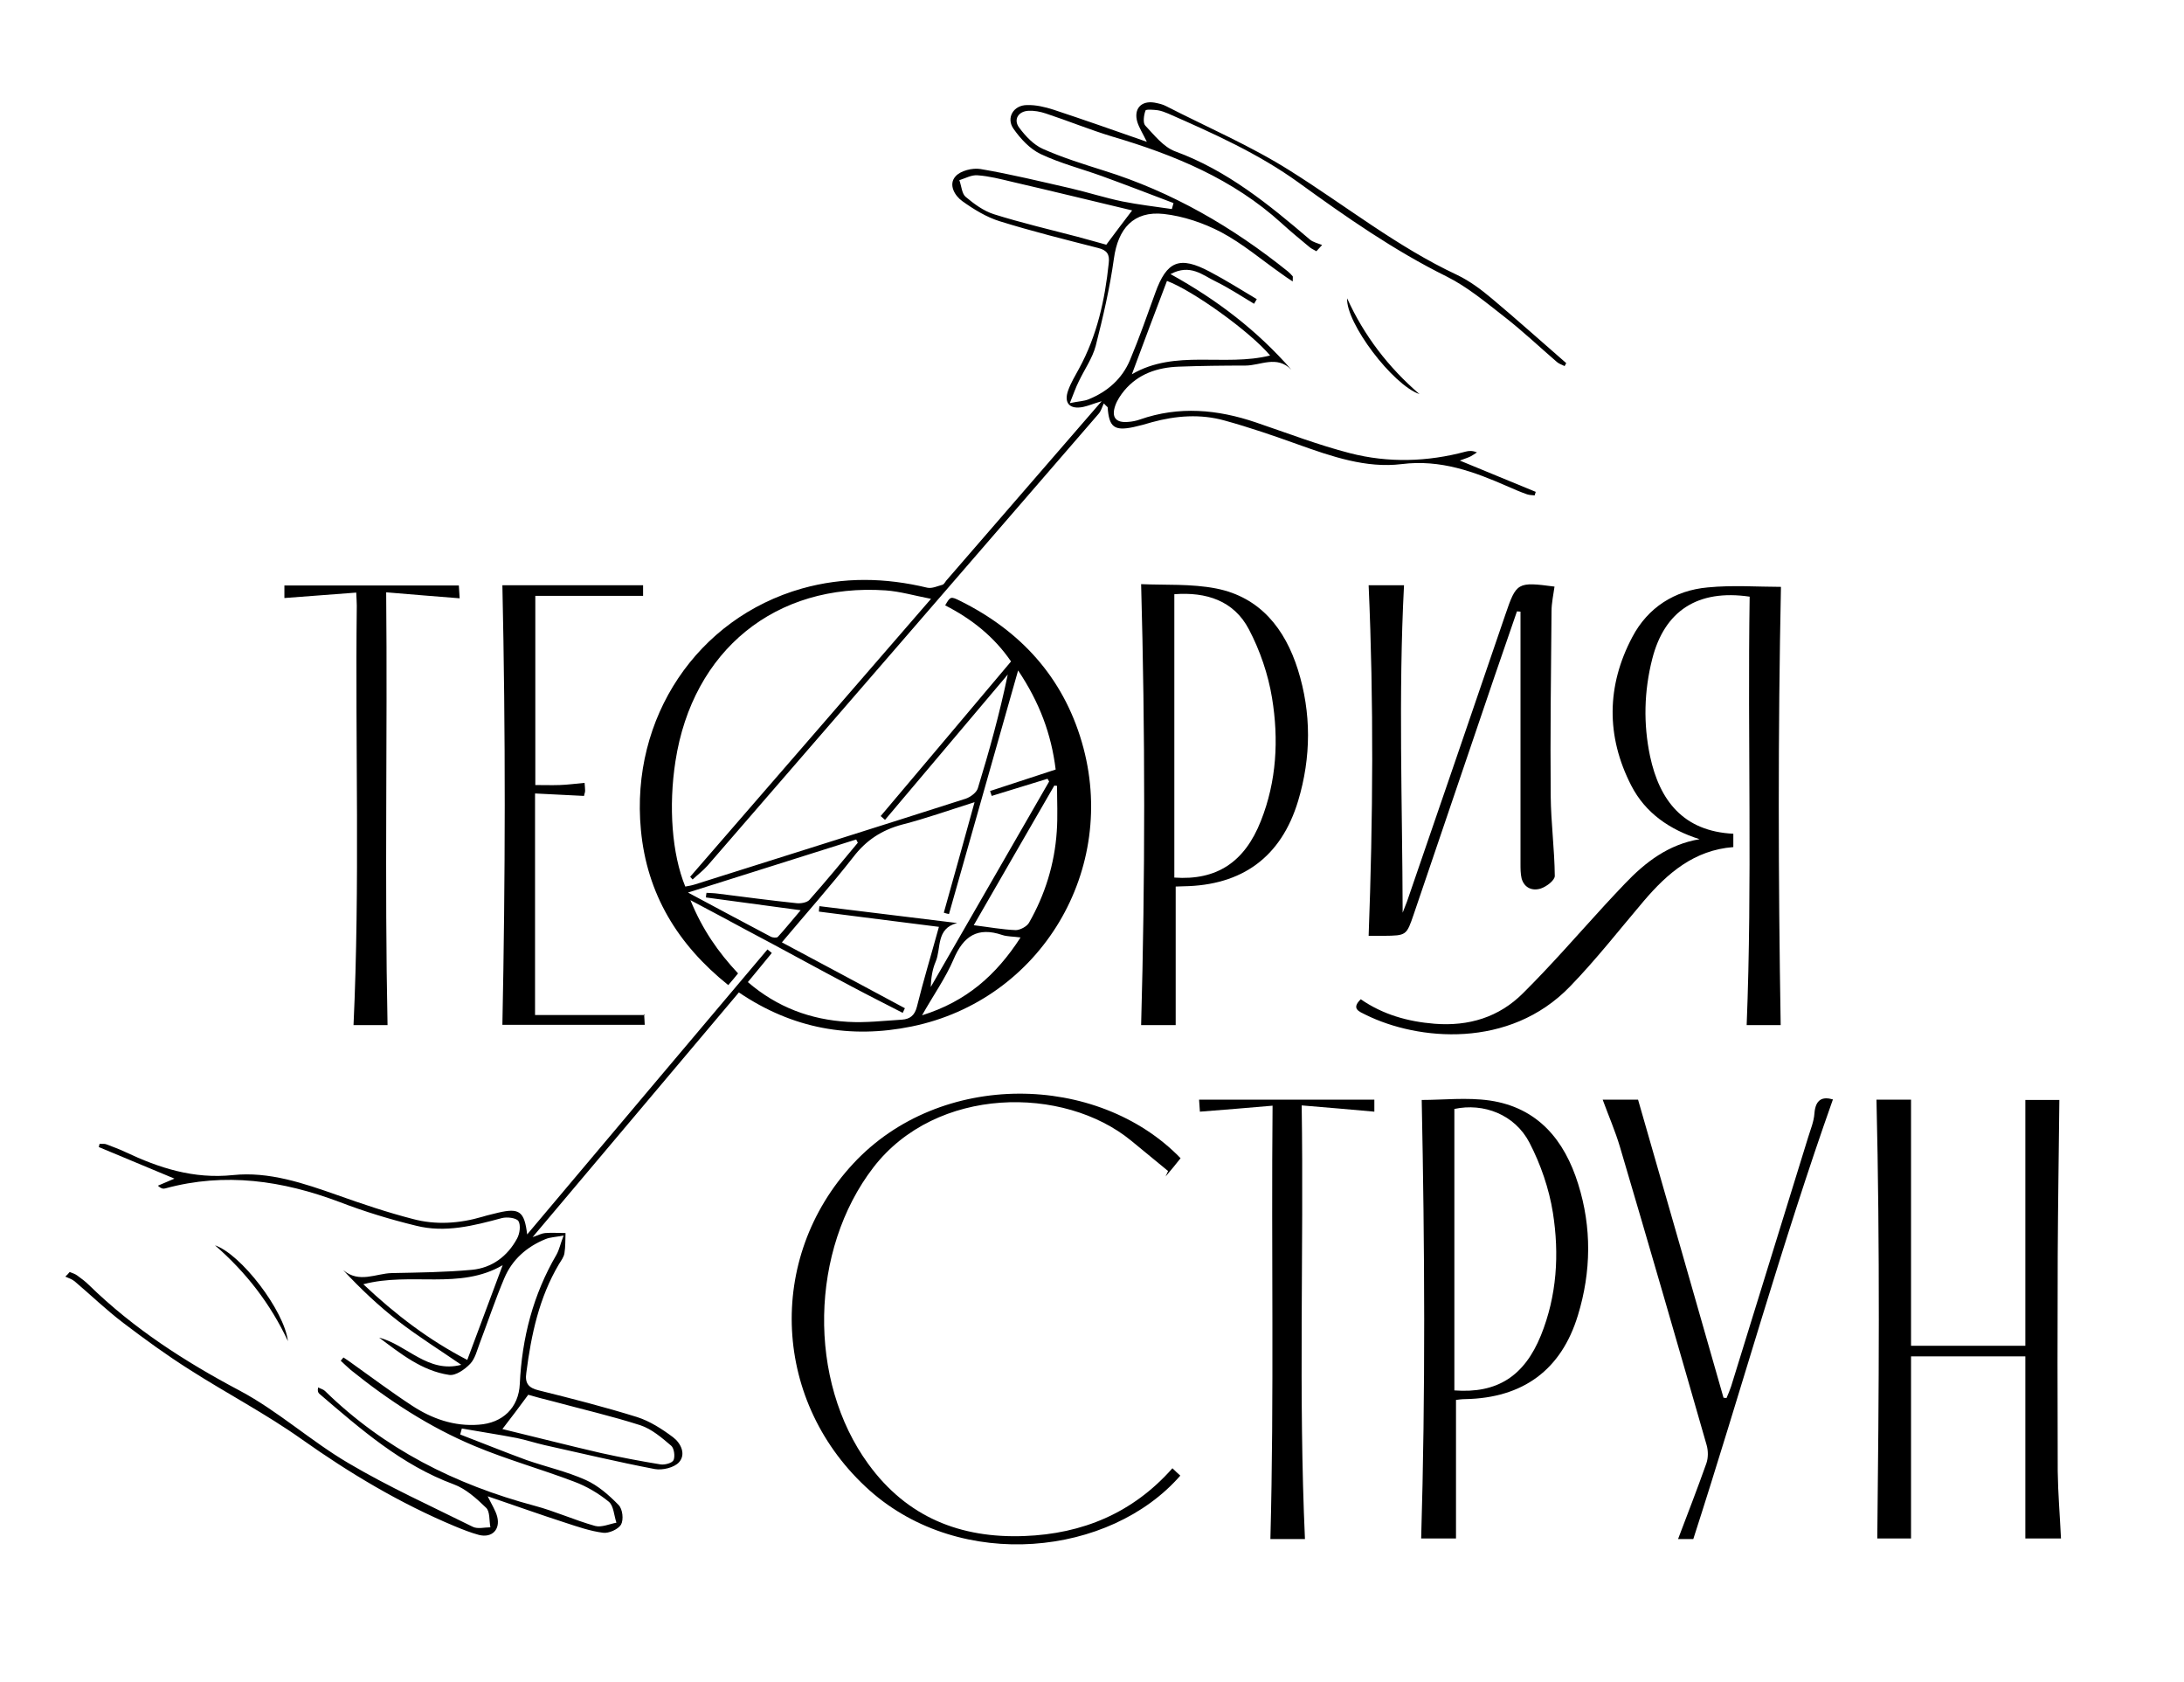 <?xml version="1.0" encoding="UTF-8"?> <!-- Generator: Adobe Illustrator 23.0.2, SVG Export Plug-In . SVG Version: 6.00 Build 0) --> <svg xmlns="http://www.w3.org/2000/svg" xmlns:xlink="http://www.w3.org/1999/xlink" id="Слой_1" x="0px" y="0px" viewBox="0 0 802.5 617.9" style="enable-background:new 0 0 802.5 617.9;" xml:space="preserve"> <g> <path d="M335,377.1c47.5-9.7,76.2-57.8,62.5-104.5c-7-23.9-22.5-40.8-44.6-51.8c-3.6-1.8-3.7-1.7-5.6,1.6 c9.6,4.9,17.9,11.4,24.2,20.6c-16.1,19.1-32,38-47.9,56.8c0.5,0.5,1.1,0.9,1.6,1.4c15-17.8,30.1-35.6,45.1-53.4 c-3,14.4-6.8,28.1-11,41.8c-0.5,1.6-2.7,3.2-4.4,3.8c-33.1,10.6-66.3,21-99.5,31.5c-1.2,0.4-2.5,0.6-3.6,0.8 c-4.9-12-6.2-29.4-3.6-46.1c6.3-40.7,36.8-65.5,77.3-62.7c5.3,0.4,10.4,1.9,16.6,3.1c-30.1,34.8-59.3,68.4-88.5,102.1 c0.3,0.3,0.6,0.7,0.9,1c1.8-1.7,3.8-3.2,5.5-5.1C308,262.6,355.9,207.3,403.7,152c0.9-1,1.3-2.6,1.9-3.8c0.5,0.5,0.9,1,1.4,1.4 c0.5,7.3,2.4,8.8,9.5,7.3c2.3-0.5,4.5-1.1,6.8-1.8c8.8-2.4,17.8-3.1,26.7-0.6c9.1,2.5,18.1,5.6,27,8.8c12.3,4.4,25,8.8,38,7.2 c14.4-1.8,26.7,2.8,39.2,8.3c2.3,1,4.6,2,6.9,2.8c0.9,0.3,1.9,0.3,2.8,0.4c0.1-0.4,0.3-0.9,0.4-1.3c-9.1-3.7-18.1-7.5-27.9-11.5 c1.8-0.7,2.9-1,3.9-1.5c0.8-0.4,1.6-1,2.4-1.5c-1.7-0.7-2.9-0.6-4.1-0.3c-14.1,3.8-28.5,4.2-42.5,0.6c-11.7-3-23.1-7.4-34.6-11.3 c-14.1-4.8-28.3-6.1-42.6-1.1c-1.4,0.5-2.9,0.8-4.4,0.9c-4.5,0.4-6.2-1.7-4.7-6c0.7-2,2-3.9,3.3-5.5c5.2-6.2,12.2-8.5,20-8.8 c8.2-0.3,16.3-0.4,24.5-0.4c5.6,0,11.5-3.9,16.9,1.5c-12.5-14.3-27.2-25.6-44.4-35.1c7.3-3.9,11.8,0.4,16.6,2.7 c4.9,2.4,9.4,5.4,14.1,8.2c0.3-0.6,0.7-1.1,1-1.7c-5.7-3.4-11.4-7-17.3-10.1c-11.1-5.9-15.8-3.9-20,7.8c-3,8.3-5.9,16.6-9.3,24.7 c-2.9,6.9-8.3,11.6-15.2,14.4c-1.7,0.7-3.6,0.7-6.9,1.4c1.4-3.5,2.2-5.8,3.3-8c2.1-4.4,5-8.5,6.2-13c2.7-10.6,5.2-21.3,6.7-32.1 c1.5-11,7.2-17.6,18.3-16.4c7.2,0.8,14.6,3.3,21.1,6.7c7.9,4.2,14.8,10.1,22.2,15.3c1.2,0.9,2.4,1.7,4.1,2.8c0-1.3,0.1-1.7,0-1.9 c-0.5-0.6-1.1-1.2-1.8-1.8c-20.3-16.3-42.5-29.2-67.5-37c-7.6-2.4-15.3-4.8-22.5-8c-3.4-1.5-6.4-4.7-8.7-7.8 c-2.2-2.9-0.4-6,3.4-6.2c2.1-0.1,4.3,0.3,6.4,1c8.2,2.7,16.2,6,24.5,8.5c22.7,6.7,44.3,15.6,62.1,31.8c3.3,3,6.8,5.9,10.3,8.8 c0.7,0.6,1.7,1,2.5,1.5c0.7-0.8,1.4-1.5,2.1-2.3c-1.5-0.6-3.3-1-4.5-2c-15.1-12.9-30.4-25.4-49.5-32.4c-4.3-1.6-7.7-6-11-9.5 c-0.9-1-0.5-3.8,0.1-5.5c0.2-0.5,2.9-0.3,4.5-0.1c1.3,0.2,2.6,0.7,3.8,1.2c16.6,7.3,33.2,14.7,48,25.4c17.4,12.6,35,24.9,54.4,34.5 c7.6,3.8,14.4,9.5,21.2,14.8c6.7,5.2,12.9,11.1,19.3,16.6c0.8,0.7,1.9,1,2.8,1.5c0.2-0.4,0.4-0.7,0.6-1.1 c-9.1-7.9-18.1-16-27.3-23.7c-3.9-3.3-8.2-6.5-12.8-8.7c-22-10.3-41-25.5-61.4-38.3c-14.4-9.1-30.3-15.9-45.5-23.7 c-1.3-0.7-2.8-1-4.3-1.3c-4.9-0.8-7.7,2.3-6.3,7.1c0.7,2.2,2,4.2,3.5,7.3c-12-4.2-23.1-8.1-34.3-11.8c-3.1-1-6.5-1.8-9.7-1.7 c-5,0-7.8,4.7-5,8.7c2.6,3.7,6,7.4,10,9.3c7.2,3.4,15,5.4,22.5,8.1c8.8,3.2,17.6,6.6,26.3,9.9c-0.2,0.7-0.4,1.5-0.6,2.2 c-6.1-0.9-12.2-1.6-18.2-2.8c-6.3-1.3-12.5-3.3-18.9-4.8c-11-2.5-22-5.2-33.2-7.1c-2.9-0.5-7.4,0.6-9.2,2.7c-2.7,3-0.3,7.1,2.5,9.1 c4.2,3,8.9,5.9,13.8,7.4c11.9,3.7,24,6.7,36.1,9.8c3.3,0.8,4.3,2.4,3.9,5.6c-1.4,13.5-4.3,26.6-10.9,38.7c-1.4,2.6-3,5.2-4,8 c-1.7,4.7,0.6,7.1,5.5,6.1c1.9-0.4,3.7-1.2,6.8-2.1c-19.6,22.6-38.4,44.3-57.1,65.9c-0.4,0.5-0.8,1.3-1.3,1.5 c-1.9,0.5-3.9,1.5-5.7,1.1c-15.4-3.7-30.7-4-46,0.3c-38.5,10.9-63.1,47.5-59.2,88.7c2.2,23.5,13.5,42.1,32.1,57 c1.3-1.5,2.4-2.8,3.6-4.3c-7.3-7.8-13.1-16.1-17.5-26.9c7.7,4.1,14.2,7.5,20.6,11c6.5,3.4,12.9,6.9,19.4,10.4 c6.5,3.5,12.9,7,19.4,10.4c6.2,3.3,12.4,6.4,18.6,9.6c0.3-0.6,0.5-1.1,0.8-1.7c-14.9-8-29.8-16-45.2-24.2 c8.9-10.6,17.9-20.7,26.2-31.3c4.8-6.3,10.6-10,18.1-12c8.6-2.2,17-5.2,26.5-8.2c-3.9,14.2-7.6,27.4-11.3,40.6 c0.6,0.2,1.3,0.4,1.9,0.5c8.4-29.5,16.7-59,25.4-89.5c7.9,11.8,12.2,23.4,13.8,36.4c-8.3,2.7-16.2,5.3-24.1,7.9 c0.2,0.6,0.4,1.2,0.6,1.8c6.8-2.1,13.6-4.2,20.5-6.3c0.2,0.3,0.4,0.7,0.6,1c-14.5,25.2-29,50.3-43.5,75.5c0.1-3.3,0.6-6.5,1.8-9.3 c2.1-4.8,0-12.2,7.9-14.2c-16.9-2.1-33.7-4.1-50.6-6.2c-0.1,0.7-0.2,1.3-0.2,2c14.6,1.9,29.2,3.7,44.1,5.6 c-2.8,10.2-5.7,19.7-8.1,29.4c-0.8,3.1-2.5,4.5-5.5,4.7c-6.6,0.4-13.3,1.2-19.9,0.8c-13.6-0.8-25.9-5.3-36.7-14.6 c3.1-3.7,5.9-7.2,8.8-10.7c-0.5-0.4-1.1-0.9-1.6-1.3c-29.3,34.7-58.6,69.4-88.3,104.7c-1-8.5-2.9-9.8-10.6-8 c-1.9,0.5-3.9,0.9-5.8,1.5c-8.5,2.5-17.2,3.1-25.7,0.8c-9.3-2.4-18.5-5.5-27.5-8.7c-12.5-4.4-25.3-8.8-38.5-7.4 c-14.5,1.5-27.1-2.6-39.6-8.5c-2.3-1.1-4.6-1.9-6.9-2.8c-0.7-0.3-1.6-0.1-2.5-0.2c-0.1,0.4-0.2,0.8-0.3,1.2 c9.1,3.8,18.2,7.6,27.8,11.6c-2.6,1.1-4.3,1.8-6.1,2.6c1.2,1.1,2,1.2,2.7,1c22-6,43.1-2.9,64.1,5c9.1,3.5,18.6,6.4,28.1,8.7 c10.7,2.7,21.1,0,31.5-2.8c1.9-0.5,5.3-0.1,6.1,1.1c0.9,1.5,0.5,4.6-0.5,6.4c-3.5,6.5-9.2,10.8-16.6,11.5c-9.8,0.9-19.6,1-29.4,1.2 c-5.8,0.1-12,3.9-17.9-1.1c6.4,6.9,13.1,13.2,20.3,18.8c7.4,5.7,15.4,10.7,23.1,16c-12.3,3.2-19.9-7.3-30.2-10 c7.9,5.9,15.7,12.2,25.7,13.7c2.4,0.4,5.8-2,7.8-4.1c1.8-1.9,2.5-5,3.5-7.6c3-7.9,5.7-16,9-23.8c2.9-6.9,8.3-11.6,15.2-14.4 c1.7-0.7,3.6-0.7,6.6-1.3c-1.2,3.1-1.6,5.2-2.6,7c-8.6,14.7-12.7,30.6-13.5,47.5c-0.4,8.8-6.3,14.4-15.1,15c-9,0.7-17.2-2.2-24.5-7 c-7.5-4.9-14.7-10.3-22-15.5c-1.1-0.8-2.1-1.5-3.2-2.2c-0.3,0.4-0.7,0.8-1,1.2c1.2,1.1,2.4,2.3,3.7,3.4 c13.9,11.2,28.9,21,45.4,27.9c11.9,5,24.5,8.5,36.6,13.1c4.6,1.7,9,4.3,12.8,7.4c1.8,1.5,1.9,5,2.8,7.7c-2.6,0.5-5.5,1.8-7.8,1.2 c-7.5-2.1-14.7-5.4-22.2-7.4c-29.2-7.8-55.3-20.9-77.1-42.2c-0.6-0.6-1.6-0.8-2.5-1.3c-0.3,1.3,0,1.9,0.4,2.3 c15.2,13,30.2,26.2,49.4,33.3c4.4,1.6,8.4,5.2,11.9,8.6c1.5,1.4,1.1,4.7,1.6,7.2c-2.2,0-4.7,0.7-6.5-0.2 c-15.3-7.6-31-14.7-45.7-23.4c-13.8-8.1-25.8-19.1-39.9-26.6c-20.2-10.7-39-22.8-55.4-38.8c-1.3-1.3-2.8-2.4-4.3-3.5 c-0.8-0.6-1.8-0.9-2.8-1.3c-0.5,0.6-1,1.2-1.6,1.7c1.1,0.5,2.4,0.9,3.4,1.7c6,5.1,11.6,10.5,17.9,15.3c7.9,6,16,11.9,24.4,17.2 c13.6,8.7,28,16.2,41.1,25.5c17.8,12.6,36.2,23.6,56.3,32c2.9,1.2,5.9,2.4,8.9,3.2c4.8,1.2,7.9-2,6.7-6.7c-0.6-2.3-2-4.4-3.5-7.5 c10,3.4,19.2,6.7,28.5,9.7c4.6,1.5,9.2,3.1,13.9,3.7c2.1,0.3,5.6-1.3,6.6-3c1-1.8,0.6-5.7-0.9-7.2c-3.5-3.6-7.6-7.2-12.1-9.2 c-6.9-3.1-14.5-4.8-21.7-7.3c-8.2-3-16.3-6.3-24.4-9.4c0.2-0.7,0.4-1.5,0.6-2.2c6.7,1.2,13.5,2.2,20.2,3.5 c3.4,0.7,6.7,1.8,10.2,2.6c13.5,3,26.9,6.2,40.5,8.8c2.8,0.5,7.1-0.5,8.9-2.5c2.7-3,0.6-7.1-2.2-9.2c-4-3-8.5-5.9-13.2-7.4 c-11.9-3.7-24-6.8-36.1-9.8c-3.8-0.9-5.2-2.6-4.6-6.5c1.8-14,4.7-27.6,12-39.9c0.8-1.3,1.8-2.6,2-4c0.4-2.4,0.3-4.9,0.4-7.4 c-2.5,0-5-0.2-7.5,0c-1.2,0.1-2.3,0.7-4.6,1.5c25.8-30.6,50.8-60.2,75.8-89.9C291.3,378,312.5,381.7,335,377.1z M428.8,103.2 c9.6,3.6,30.5,18.6,37.9,27.4c-16.8,4.2-34.9-2.4-50.8,6.9C420.2,125.9,424.5,114.5,428.8,103.2z M406.5,89.9 c-3-0.8-6.7-1.9-10.5-2.9c-10.3-2.7-20.6-5.1-30.8-8.3c-3.8-1.2-7.3-3.8-10.4-6.4c-1.4-1.2-1.5-4-2.3-6.1c2.2-0.7,4.5-2,6.7-1.8 c4.3,0.3,8.5,1.4,12.7,2.4c14.7,3.4,29.4,7,44.1,10.5C412.6,81.7,409.8,85.5,406.5,89.9z M297.5,330.5c-0.9,1.1-3.3,1.5-4.9,1.3 c-9.6-1-19.2-2.3-28.8-3.5c-1.4-0.2-2.8-0.2-4.2-0.3c-0.1,0.6-0.2,1.2-0.2,1.7c11.1,1.5,22.3,3,34.8,4.7c-3.2,3.7-5.7,6.9-8.4,9.8 c-0.4,0.4-1.9,0.3-2.6-0.1c-9.8-5.2-19.6-10.4-30.4-16.2c21.3-6.7,41.6-13.1,61.8-19.5c0.2,0.4,0.4,0.8,0.6,1.2 C309.4,316.6,303.6,323.6,297.5,330.5z M387.4,288.6c0.3,0,0.7,0.1,1,0.1c0,5.6,0.3,11.2-0.1,16.8c-0.8,11.9-4.3,23.2-10.2,33.5 c-0.8,1.4-3.3,2.7-4.9,2.7c-4.9-0.2-9.8-1.1-15.4-1.8C367.9,322.4,377.6,305.5,387.4,288.6z M350.4,352.4c3.6-8.5,8.8-12,17.9-8.9 c1.8,0.6,3.8,0.5,6.7,0.9c-9,13.9-19.9,23.5-36.2,28.6C343.1,365.4,347.5,359.2,350.4,352.4z M171.7,499.6 c-14.1-7.3-26.2-16.5-38.2-27.8c17.5-4.6,35.4,2.2,51.2-7C180.4,476.3,176.2,487.6,171.7,499.6z M194.1,512.4 c2.4,0.7,5.7,1.6,9,2.4c10.7,2.9,21.6,5.4,32.2,8.8c4.2,1.4,7.9,4.6,11.3,7.5c1.1,0.9,1.5,3.9,0.9,5.3c-0.5,1.1-3.2,1.8-4.7,1.6 c-7.4-1.2-14.7-2.6-22-4.2c-12.1-2.8-24.2-5.9-36.2-8.8C188,520.6,190.8,516.9,194.1,512.4z"></path> <path d="M597,324.7c-2.5,2.6-5,5.3-7.5,8c-9.9,10.8-19.5,21.9-29.9,32.2c-8.8,8.8-19.9,12.2-32.5,11.2c-9.9-0.8-19-3.4-27.1-9 c-3.6,3.5-0.6,4.5,1.8,5.7c19.2,9.5,52.8,12.7,75.1-10.4c9.6-9.9,18.1-20.8,27.1-31.4c8.7-10.2,18.5-18.7,32.9-19.8 c0-1.8,0-3.2,0-4.9c-18.3-0.9-27.1-12.1-30.6-28.5c-2.5-11.9-2.2-23.9,0.8-35.7c4.5-17.7,16.7-25.7,35.8-22.9 c-0.8,52.4,1,104.9-1.1,157.4c4.2,0,8.8,0,12.5,0c-0.9-54.1-1-107.7,0.1-161c-8.4,0-17.7-0.7-26.9,0.2c-12.2,1.1-22,7.4-27.7,18.2 c-9.5,17.9-9.7,36.5-0.4,54.6c5.2,10.1,14.1,16.2,25.1,19.7C613.1,310.2,604.6,316.7,597,324.7z"></path> <path d="M757.3,565.2c-0.4-8.5-1.1-16.6-1.2-24.7c-0.1-26.5-0.1-53,0-79.5c0.1-18.9,0.4-37.9,0.6-56.9c-3.7,0-8.5,0-12.5,0 c0,30.4,0,60.5,0,90.3c-14.1,0-28.4,0-42,0c0-30.3,0-60.2,0-90.4c-4,0-8.7,0-12.7,0c1.3,54.1,0.9,107.7,0.3,161.2 c3.8,0,8.5,0,12.4,0c0-22.6,0-44.8,0-66.9c14.2,0,28.4,0,42,0c0,22.6,0,44.8,0,66.9C748.5,565.2,753.2,565.2,757.3,565.2z"></path> <path d="M509.6,215c-2.4,0-4.9,0-6.7,0c1.9,43.2,1.6,85.7,0,128.8c1.6,0,3.6,0,5.5,0c8.4-0.1,8.4-0.1,11.1-8 c9.9-29.1,19.8-58.3,29.7-87.4c2.7-7.9,5.5-15.9,8.2-23.8c0.4,0,0.9,0.1,1.3,0.1c0,1.7,0,3.4,0,5.1c0,29.2,0,58.3,0,87.5 c0,1.8,0,3.7,0.4,5.4c1,3.6,4.1,4.7,7.1,3.7c2.1-0.7,5.1-3,5.1-4.6c-0.1-9.8-1.4-19.6-1.5-29.3c-0.2-22.6,0.1-45.3,0.3-67.9 c0-3.1,0.7-6.1,1.1-9.1c-13.7-1.8-14-1.6-18.1,10.4c-12,35.1-24,70.2-36.1,105.3c-0.5,1.4-1.1,2.7-1.6,4.1 c-0.1-40.2-1.6-80.1,0.5-120.3C514.2,215,511.9,215,509.6,215z"></path> <path d="M477,294.2c4.8-16,4.9-32.3-0.1-48.2c-4.7-14.9-13.8-26.6-30-29.8c-9.2-1.8-18.8-1.2-27.6-1.6c1.5,54.5,1.5,108.1,0,162 c4,0,8.8,0,12.7,0c0-17.1,0-33.9,0-50.9c0.8,0,1.8-0.1,2.8-0.1C456.5,325.3,470.8,314.8,477,294.2z M431.5,322.4 c0-34.5,0-69,0-104.1c11.8-0.9,21.9,2.4,27.4,12.9c4.1,7.8,7.1,16.6,8.5,25.2c2.5,15.2,1.7,30.6-4.1,45.2 C457.3,316.8,447,323.5,431.5,322.4z"></path> <path d="M547.4,404.3c-8.4-1.2-17.2-0.2-25-0.2c1.1,53.7,1.4,107.4-0.2,161.1c4,0,8.8,0,12.8,0c0-17.1,0-33.8,0-50.9 c0.8-0.1,2.1-0.3,3.4-0.3c21.2-0.4,35.3-10.7,41.4-30.8c4.9-16,5.1-32.3,0.1-48.2C574.9,418.9,565.1,406.9,547.4,404.3z M566.2,490.6c-6.1,15-16.1,21.4-31.8,20.2c0-34.7,0-69,0-103.4c10.7-2.3,22.2,2,27.6,12.4c4.1,7.9,7.2,16.9,8.6,25.7 C573,460.7,572.1,476,566.2,490.6z"></path> <path d="M433.8,425.5c-30.4-31.4-88.3-32.5-120.3,2c-32.3,34.8-29.7,88.2,6.1,120.1c33.7,29.9,88.3,24.1,114.1-5.5 c-0.9-0.8-1.9-1.7-2.9-2.7c-14.6,16.5-33.1,24.1-54.4,24.9c-23.5,0.9-43.1-6.9-57.3-26.4c-22.5-30.8-21.5-78.7,1.8-109 c23.1-30,70-30.2,94.8-9.8c4.5,3.7,9,7.4,13.5,11.1c-0.3,0.7-0.6,1.4-0.9,2C430.1,430.1,431.9,427.9,433.8,425.5z"></path> <path d="M184.6,376.5c16.7,0,34.4,0,52.3,0c-0.1-1.5-0.1-2.6-0.2-3.6c-14,0-27.1,0-40.1,0c0-26.9,0-53.9,0-81.4 c6.2,0.3,12,0.6,18,0.9c0.1-0.7,0.4-1.3,0.4-1.9c0-0.8-0.1-1.6-0.2-2.9c-3.2,0.3-6.2,0.7-9.1,0.8c-3.1,0.1-6.1,0-9,0 c0-23.9,0-46.9,0-69.5c13.4,0,26.4,0,39.6,0c0-0.8,0-2.3,0-3.9c-17.7,0-35.1,0-51.7,0C185.8,269.1,185.7,322.7,184.6,376.5z"></path> <path d="M236.6,372.6C236.6,372.6,236.6,372.6,236.6,372.6c0,0.1,0,0.2,0,0.3c0.1,0,0.2,0,0.3,0 C236.8,372.7,236.7,372.6,236.6,372.6z"></path> <path d="M236.6,372.6C236.6,372.4,236.4,372.3,236.6,372.6L236.6,372.6z"></path> <path d="M666.7,409.1c-0.2,2.9-1.4,5.8-2.3,8.7c-9.4,30.5-18.9,61-28.3,91.5c-0.5,1.5-1.1,2.9-1.7,4.3c-0.4,0-0.7-0.1-1.1-0.1 c-10.4-36.4-20.8-72.7-31.4-109.5c-3.6,0-8.3,0-13,0c2.2,6,4.6,11.5,6.3,17.2c10.8,36.5,21.4,73.1,31.9,109.7 c0.6,2.1,0.6,4.7-0.1,6.7c-3.3,9.3-6.9,18.6-10.4,27.8c1.7,0,3.8,0,5.6,0c17.5-54.2,32.5-108.5,51.3-161.5 C669.7,402.8,667.1,403.8,666.7,409.1z"></path> <path d="M131.1,222.5c-0.6,51.2,1.2,102.5-1.2,154.1c4.1,0,8.9,0,12.5,0c-1.1-53,0-105.5-0.5-159c9.5,0.8,18,1.5,27,2.2 c-0.1-1.6-0.2-3.1-0.3-4.7c-21.7,0-42.8,0-64.1,0c0,1.8,0,3.4,0,4.6c8.9-0.7,17.6-1.3,26.4-2C131,220.2,131.1,221.4,131.1,222.5z"></path> <path d="M440.9,408.4c9-0.7,17.5-1.4,26.7-2.2c-0.5,53.7,0.6,106.4-0.8,159.2c3.6,0,8.2,0,12.7,0c-2.4-53.1-0.4-105.8-1.2-159.3 c9.5,0.8,18.1,1.5,26.7,2.3c0-1.5,0-2.9,0-4.4c-21.6,0-42.8,0-64.4,0C440.7,405.8,440.8,407.1,440.9,408.4z"></path> <path d="M79,457.5c11.4,9.9,20.4,21.5,26.8,35.2C104.4,481.4,88.6,460.8,79,457.5z"></path> <path d="M521.6,144.8c-11.4-9.8-20.4-21.5-26.6-35.2C494.5,118.6,511.7,141.4,521.6,144.8z"></path> </g> </svg> 